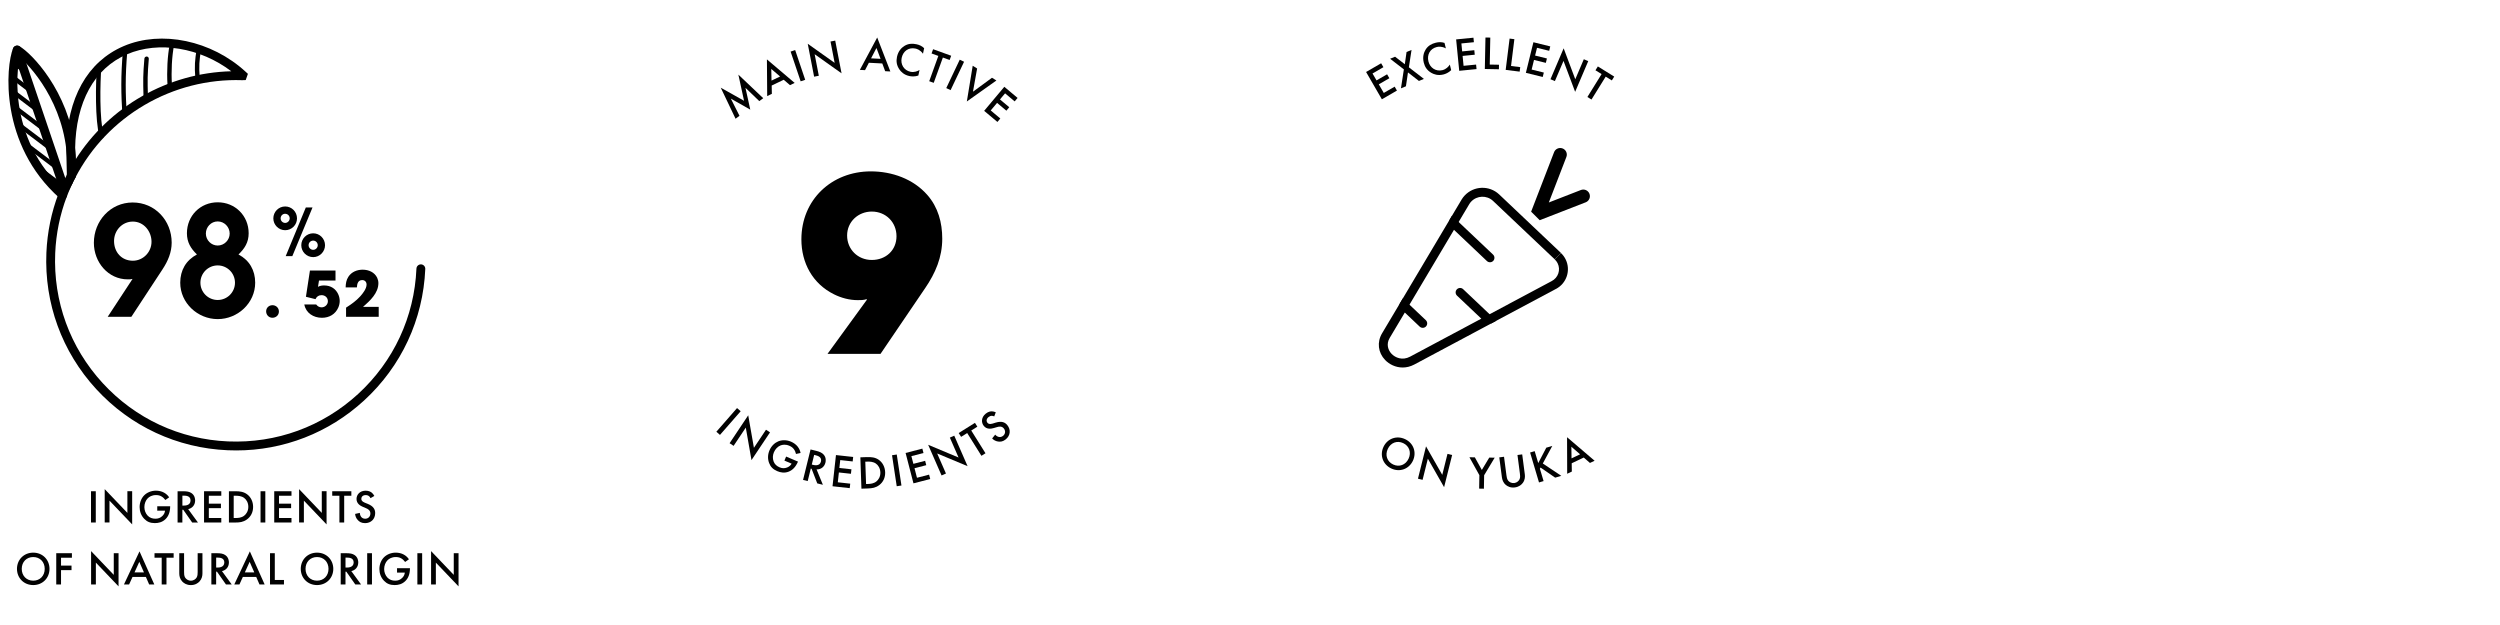 <?xml version="1.0" encoding="UTF-8"?>
<svg id="Calque_1" data-name="Calque 1" xmlns="http://www.w3.org/2000/svg" viewBox="0 0 1417.32 354.33">
  <defs>
    <style>
      .cls-1 {
        fill: none;
      }

      .cls-2 {
        fill: #010101;
      }
    </style>
  </defs>
  <circle class="cls-1" cx="493.97" cy="149.94" r="89.65"/>
  <path d="m524.44,163.44l-25.25,37.18h-30.05l22.37-30.74-.27-.27c-1.51.55-3.43.55-4.94.55-4.66,0-9.33-1.23-13.45-3.29-12.21-6.04-18.52-17.84-18.52-31.15,0-22.5,17.15-38.56,39.38-38.56,11.94,0,24.01,4.26,31.97,13.31,6.18,7,8.51,15.78,8.51,24.84,0,10.56-3.84,19.48-9.74,28.13Zm-30.19-43.5c-7.68,0-14,5.76-14,13.58s6.04,13.86,14,13.86,14-5.49,14-13.45-6.04-13.99-14-13.99Z"/>
  <g>
    <path d="m784.29,38.09l-6.17,3.57,2.27,3.92,5.99-3.46,1.29,2.23-5.99,3.46,2.82,4.88,6.17-3.57,1.29,2.23-8.54,4.94-8.95-15.48,8.54-4.94,1.29,2.23Z"/>
    <path d="m795.89,39.33l-7.8-6.02,2.82-1.16,5.52,4.27.99-6.95,2.82-1.16-1.51,9.85,8.52,6.57-2.82,1.16-6.21-4.83-1.16,7.86-2.82,1.16,1.65-10.75Z"/>
    <path d="m819.69,27.43c-2.35-1.27-4.19-1.01-5.18-.76-3.77.93-5.63,4.34-4.69,8.16.9,3.66,4.25,5.84,7.94,4.94,2.08-.51,3.43-1.97,4.19-3.15l.77,3.14c-1.49,1.47-3.24,2.18-4.44,2.47-3.14.77-5.47-.17-6.72-.88-2.49-1.4-3.79-3.42-4.39-5.86-.78-3.2,0-5.73,1.11-7.47,1.38-2.13,3.32-3.21,5.71-3.81,1.59-.39,3.19-.48,4.94.11l.77,3.12Z"/>
    <path d="m835.6,23.93l-7.1.7.44,4.51,6.88-.68.25,2.56-6.88.68.55,5.61,7.1-.7.25,2.56-9.82.97-1.75-17.8,9.82-.97.25,2.56Z"/>
    <path d="m844.89,21.32l-.31,15.28,5.24.1-.05,2.57-7.98-.16.36-17.85,2.73.05Z"/>
    <path d="m858.54,22.22l-1.89,15.19,5.21.65-.32,2.55-7.93-.99,2.22-17.75,2.71.34Z"/>
    <path d="m878.28,28.81l-6.91-1.7-1.08,4.39,6.7,1.65-.61,2.49-6.71-1.65-1.34,5.45,6.91,1.7-.62,2.5-9.56-2.35,4.27-17.34,9.56,2.36-.61,2.49Z"/>
    <path d="m879.01,44.91l7.47-17.52,6.59,17.55,4.84-11.36,2.51,1.07-7.43,17.42-6.59-17.55-4.89,11.46-2.51-1.07Z"/>
    <path d="m910.31,43.45l-8.05,12.98-2.32-1.44,8.05-12.99-3.48-2.16,1.36-2.18,9.28,5.76-1.35,2.18-3.48-2.16Z"/>
  </g>
  <g>
    <path d="m845.26,183.46l-2.38-4.46,36.74-19.6c3.78-1.9,5.3-6.44,3.43-10.17-.4-.8-.94-1.52-1.59-2.13l3.44-3.7c1.11,1.03,2,2.24,2.67,3.58,3.11,6.21.59,13.8-5.63,16.91l-36.68,19.57Z"/>
    <path d="m795.2,208.35c-4.01,0-7.6-1.82-9.95-4.27-4.01-4.2-4.69-10.12-1.74-15.08l11.8-19.83,13.02,12.33c1.01.96,1.06,2.56.1,3.57-.96,1.01-2.56,1.05-3.57.1l-8.43-7.99-8.57,14.4c-2.14,3.59-.85,7,1.06,9.01,2.1,2.2,6.11,3.94,10.49,1.61l40.39-21.55-13.77-13.04c-1.01-.96-1.06-2.56-.1-3.57.96-1.01,2.56-1.07,3.57-.1l18.87,17.87-46.57,24.85c-2.23,1.18-4.46,1.69-6.58,1.69Z"/>
    <path d="m795.86,175.7c-.44,0-.89-.11-1.29-.36-1.2-.71-1.59-2.27-.88-3.46l29.49-49.59,23.27,22.04c1.01.96,1.06,2.56.1,3.57s-2.56,1.06-3.57.1l-18.68-17.7-26.26,44.16c-.47.79-1.31,1.23-2.17,1.23Z"/>
    <path d="m881.46,147.07l-35.03-33.18c-3.54-3.31-9.1-3.1-12.4.43-.38.41-.72.84-1.01,1.32l-7.11,11.95-4.34-2.59,7.14-12c.49-.79,1.03-1.49,1.63-2.13,5.2-5.59,13.98-5.88,19.55-.67l35.04,33.19-3.47,3.67Z"/>
    <path id="Fill_4" data-name="Fill 4" d="m872.89,124.83l-4.85-4.83,12.97-33.62c.7-1.95,2.85-2.96,4.79-2.25,1.95.7,2.96,2.85,2.25,4.79-.02.05-.04.1-.06.16l-9.92,25.71,18.1-7.04c1.91-.8,4.1.11,4.9,2.02.8,1.91-.11,4.1-2.02,4.9-.05.02-.11.04-.17.06l-26.01,10.12Z"/>
  </g>
  <g>
    <g>
      <path d="m92.18,152.62l-17.72,27h-13.41l14.1-21.5c-.86.26-1.72.26-2.67.26-11.26,0-19.26-9.8-19.26-20.72,0-12.38,9.37-22.87,22.01-22.87s22.1,10.23,22.1,22.79c0,5.5-2.15,10.49-5.16,15.05Zm-16.86-27c-6.1,0-10.66,5.07-10.66,11.01,0,6.28,4.21,11.18,10.66,11.18,5.85,0,10.58-4.9,10.58-10.75s-4.3-11.44-10.58-11.44Z"/>
      <path d="m123.42,180.91c-11.35,0-21.24-9.12-21.24-20.64,0-7.05,3.27-12.73,9.46-16-3.52-3.44-5.67-6.96-5.67-12.04,0-9.89,7.57-17.54,17.46-17.54s17.54,7.65,17.54,17.54c0,5.16-2.23,8.6-5.76,12.04,6.19,3.27,9.46,8.94,9.46,16,0,11.52-9.89,20.64-21.24,20.64Zm0-30.44c-5.42,0-9.8,4.39-9.8,9.8s4.38,9.8,9.8,9.8,9.8-4.39,9.8-9.8-4.39-9.8-9.8-9.8Zm0-24.94c-3.78,0-6.71,3.18-6.71,6.88s3.01,6.79,6.71,6.79,6.79-3.09,6.79-6.79-3.01-6.88-6.79-6.88Z"/>
      <path d="m191.81,174.31c-1.67,3.86-5.18,5.85-9.29,5.85-4.79,0-9.08-2.66-10-7.55h6.74c.74,1.03,1.81,1.63,3.08,1.63,1.91,0,3.55-1.56,3.55-3.47,0-2.06-1.6-3.44-3.58-3.44-1.63,0-2.8.78-3.44,2.27l-5.43-1.35,2.27-14.86h14.5v5.64h-9.36l-.57,3.58c1.17-.64,2.23-.78,3.55-.78,3.69,0,6.63,1.88,8.05,5.28.46,1.1.71,2.3.71,3.51,0,1.28-.28,2.55-.78,3.69Z"/>
      <path d="m196.19,179.62v-5.21c2.94-1.91,5.64-3.76,8.01-6.38,1.52-1.67,3.62-4.36,3.62-6.7,0-1.49-.96-2.55-2.48-2.55-2.41,0-2.91,2.2-3.01,4.15h-6.38c.07-2.23.32-4.11,1.56-6.03,1.77-2.73,4.89-4.01,8.08-4.01,3.4,0,6.74,1.42,8.26,4.61.43.96.67,1.98.67,3.01,0,5.67-4.79,10.03-8.72,13.47h8.9v5.64h-18.51Z"/>
    </g>
    <path d="m161.67,130.51c-3.69,0-6.71-3.02-6.71-6.71s2.98-6.75,6.71-6.75,6.71,3.02,6.71,6.75-3.02,6.71-6.71,6.71Zm0-9.32c-1.45,0-2.57,1.16-2.57,2.61s1.19,2.58,2.57,2.58,2.57-1.19,2.57-2.61-1.15-2.57-2.57-2.57Zm4.07,24.02h-3.77l11.41-27.6h3.8l-11.45,27.6Zm11.82.56c-3.73,0-6.75-3.02-6.75-6.75s3.02-6.75,6.75-6.75,6.71,3.06,6.71,6.75-3.02,6.75-6.71,6.75Zm0-9.36c-1.45,0-2.61,1.16-2.61,2.61s1.19,2.61,2.61,2.61,2.58-1.19,2.58-2.61-1.12-2.61-2.58-2.61Z"/>
    <path d="m154.43,173.03c-1.98,0-3.55,1.49-3.55,3.47s1.49,3.65,3.55,3.65,3.69-1.49,3.69-3.55-1.63-3.58-3.69-3.58Z"/>
    <polygon points="35.35 107.09 21.64 96.74 23.26 94.83 23.28 94.85 36.87 105.09 35.35 107.09"/>
    <polygon points="31.65 96.2 13.32 82.34 13.32 81.72 14.58 81.71 15.33 80.72 33.16 94.2 31.65 96.2"/>
    <rect x="18.43" y="66.15" width="2.51" height="22.67" transform="translate(-53.99 46.45) rotate(-52.91)"/>
    <rect x="15.5" y="56.79" width="2.51" height="20.73" transform="translate(-46.91 40.01) rotate(-52.9)"/>
    <rect x="13.14" y="48.6" width="2.51" height="17.36" transform="translate(-39.97 34.21) rotate(-52.9)"/>
    <polygon points="17.64 52.88 17.2 52.88 6.56 44.82 8.08 42.82 18.37 50.62 17.63 51.61 17.64 52.88"/>
    <rect x="9.58" y="34.29" width="2.51" height="7.15" transform="translate(-25.89 23.64) rotate(-52.86)"/>
    <path d="m38.14,109.55l-.57-25.16v-.12c.42-28.64,11.95-49.27,32.46-58.09,21.45-9.22,49.92-3.26,69.23,14.5l1.28,1.18-1.23,3.53-1.96.07c-39.46-1.37-76.57,20.33-94.7,55.37l-4.51,8.73Zm4.45-25.22l.13,6.29c19.12-30.29,52.52-49.33,88.4-50.22-17.59-13.36-41.1-17.37-59.11-9.62-18.58,7.99-29.03,27-29.42,53.54Z"/>
    <path d="m133.85,255.36c-1.58,0-3.15-.03-4.74-.1-28.69-1.23-55.18-13.55-74.6-34.71-19.41-21.15-29.43-48.61-28.21-77.3.5-11.59,2.82-22.9,6.9-33.62.37-.97.75-1.91,1.14-2.86.62-1.52,1.29-3.04,2-4.54.6-1.25,2.09-1.78,3.34-1.19,1.25.59,1.79,2.09,1.19,3.34-.67,1.42-1.3,2.85-1.9,4.31-.38.92-.74,1.81-1.1,2.73-3.88,10.2-6.09,20.99-6.57,32.04-1.17,27.36,8.38,53.53,26.89,73.7,18.51,20.17,43.77,31.92,71.12,33.09,27.35,1.15,53.51-8.37,73.68-26.87,20.17-18.51,31.93-43.76,33.1-71.11.06-1.38,1.23-2.44,2.61-2.4,1.38.06,2.46,1.23,2.4,2.61-1.23,28.69-13.57,55.18-34.72,74.59-19.99,18.34-45.6,28.29-72.55,28.29Z"/>
    <path d="m38.62,105.82c-.36,0-.72-.08-1.06-.24-1.25-.59-1.79-2.08-1.21-3.34.59-1.27,1.21-2.53,1.86-3.76.65-1.23,2.18-1.68,3.39-1.03,1.22.65,1.69,2.17,1.03,3.39-.61,1.15-1.19,2.34-1.74,3.53-.43.91-1.33,1.44-2.27,1.44Z"/>
    <path d="m40.43,102.18c-.06,0-.12,0-.18,0-1.38-.1-2.42-1.3-2.32-2.68.36-4.96.24-9.97-.34-14.87-3.51-30.75-23.68-51.06-29.07-54.07-1.21-.67-1.64-2.2-.97-3.41.67-1.21,2.2-1.64,3.41-.97,6.84,3.82,27.91,25.47,31.61,57.87.62,5.21.74,10.53.36,15.81-.09,1.32-1.2,2.33-2.5,2.33Z"/>
    <path d="m35.55,113.03c-.59,0-1.19-.21-1.66-.63C-.57,81.92,3.27,37.3,7.42,27.39c.53-1.28,2-1.89,3.28-1.34,1.28.53,1.88,2,1.34,3.28-2.29,5.46-9.5,48.64,25.17,79.31,1.04.92,1.13,2.5.22,3.54-.49.56-1.19.85-1.88.85Z"/>
    <rect x="20.69" y="26.14" width="5.02" height="83.83" transform="translate(-20.63 11.06) rotate(-18.74)"/>
    <path d="m57.57,78.39c-.56,0-1.06-.37-1.21-.93-2.51-9.5-2.17-29.75-1.37-40.28.05-.67.61-1.11,1.3-1.17.67.03,1.21.57,1.21,1.24v.02c-.79,10.46-1.14,30.34,1.29,39.54.18.67-.22,1.36-.89,1.53-.11.03-.22.04-.32.04Z"/>
    <path d="m70.64,66.59c-.66,0-1.21-.51-1.25-1.18-.77-12.49-.95-21.97.26-36.26.06-.69.73-1.19,1.36-1.14.69.06,1.2.67,1.14,1.36-1.2,14.14-1.02,23.53-.26,35.9.04.69-.48,1.29-1.18,1.33-.02,0-.05,0-.08,0Z"/>
    <path d="m82.61,56.33c-.68,0-1.23-.54-1.25-1.22-.27-10.18-.29-12.4.5-21.93.06-.69.74-1.17,1.35-1.15.69.06,1.21.66,1.15,1.35-.78,9.4-.76,11.59-.49,21.65.02.69-.53,1.27-1.22,1.29h-.03Z"/>
    <path d="m96.21,49.2c-.66,0-1.21-.51-1.25-1.17-.49-7.56,0-16.49,1.24-22.76.13-.68.8-1.14,1.47-.99.68.13,1.12.79.99,1.47-1.2,6.07-1.67,14.75-1.19,22.11.04.69-.48,1.29-1.17,1.33-.03,0-.05,0-.08,0Z"/>
    <path d="m111.99,45.64c-.65,0-1.2-.5-1.25-1.16-.56-7.3-.24-10.36.75-16.65.11-.68.74-1.14,1.42-1.06.68.1,1.16.71,1.07,1.39v.02c-.99,6.24-1.28,9.04-.74,16.1.05.69-.46,1.29-1.15,1.35-.03,0-.06,0-.1,0Z"/>
  </g>
  <g>
    <path class="cls-2" d="m54.3,278.5v17.72h-2.71v-17.72h2.71Z"/>
    <path class="cls-2" d="m59.36,296.22v-18.92l12.86,13.47v-12.28h2.71v18.81l-12.86-13.47v12.38h-2.71Z"/>
    <path class="cls-2" d="m89.16,287h7.31v.13c0,3.03-.9,5.5-2.63,7.17-1.84,1.78-4.01,2.26-6.03,2.26-2.58,0-4.41-.74-6.03-2.42-1.73-1.78-2.63-4.14-2.63-6.69,0-2.76,1.12-5.16,2.58-6.62,1.51-1.54,3.94-2.66,6.67-2.66,1.59,0,3.24.35,4.62,1.12,1.47.82,2.37,1.86,2.87,2.66l-2.15,1.51c-.53-.74-1.33-1.54-2.18-2.02-.98-.59-2.04-.77-3.14-.77-2.31,0-3.8.96-4.68,1.84-1.17,1.17-1.89,3.06-1.89,4.97,0,1.78.67,3.56,1.83,4.81,1.23,1.3,2.74,1.78,4.44,1.78,1.54,0,2.82-.45,3.96-1.57.98-.96,1.38-1.99,1.48-3h-4.41v-2.5Z"/>
    <path class="cls-2" d="m103.85,278.5c2.15,0,3.53.27,4.68,1.04,1.94,1.3,2.1,3.4,2.1,4.17,0,2.55-1.57,4.41-3.94,4.94l5.53,7.57h-3.27l-5.08-7.25h-.48v7.25h-2.71v-17.72h3.16Zm-.45,8.13h.85c.74,0,3.77-.08,3.77-2.9,0-2.5-2.36-2.73-3.69-2.73h-.93v5.63Z"/>
    <path class="cls-2" d="m125.46,281.05h-7.07v4.49h6.86v2.55h-6.86v5.58h7.07v2.55h-9.78v-17.72h9.78v2.55Z"/>
    <path class="cls-2" d="m133.5,278.5c2.47,0,4.62.27,6.59,1.73,2.16,1.62,3.4,4.2,3.4,7.15s-1.22,5.5-3.56,7.15c-2.07,1.46-4.01,1.7-6.48,1.7h-3.67v-17.72h3.72Zm-1.01,15.17h1.17c1.33,0,3.17-.11,4.7-1.25,1.22-.93,2.42-2.63,2.42-5.05s-1.11-4.17-2.39-5.1c-1.54-1.11-3.43-1.22-4.73-1.22h-1.17v12.62Z"/>
    <path class="cls-2" d="m150.42,278.5v17.72h-2.71v-17.72h2.71Z"/>
    <path class="cls-2" d="m165.25,281.05h-7.07v4.49h6.86v2.55h-6.86v5.58h7.07v2.55h-9.78v-17.72h9.78v2.55Z"/>
    <path class="cls-2" d="m169.57,296.22v-18.92l12.86,13.47v-12.28h2.71v18.81l-12.86-13.47v12.38h-2.71Z"/>
    <path class="cls-2" d="m195.13,281.05v15.17h-2.71v-15.17h-4.07v-2.55h10.84v2.55h-4.06Z"/>
    <path class="cls-2" d="m210.04,282.43c-.16-.4-.4-.77-.79-1.11-.56-.45-1.15-.64-1.92-.64-1.65,0-2.49.99-2.49,2.13,0,.53.19,1.46,1.91,2.15l1.78.72c3.27,1.33,4.17,3.19,4.17,5.21,0,3.38-2.39,5.69-5.71,5.69-2.05,0-3.27-.77-4.18-1.78-.96-1.06-1.38-2.23-1.48-3.45l2.68-.59c0,.88.32,1.7.74,2.26.5.64,1.25,1.06,2.31,1.06,1.65,0,2.92-1.2,2.92-2.98s-1.38-2.55-2.55-3.03l-1.7-.72c-1.46-.61-3.61-1.83-3.61-4.49,0-2.39,1.86-4.68,5.18-4.68,1.91,0,3,.72,3.56,1.2.48.43.99,1.04,1.36,1.78l-2.18,1.27Z"/>
    <path class="cls-2" d="m28.06,322.5c0,5.21-3.91,9.19-9.22,9.19s-9.22-3.99-9.22-9.19,3.91-9.19,9.22-9.19,9.22,3.99,9.22,9.19Zm-2.71,0c0-3.93-2.71-6.7-6.51-6.7s-6.51,2.76-6.51,6.7,2.71,6.7,6.51,6.7,6.51-2.76,6.51-6.7Z"/>
    <path class="cls-2" d="m40.76,316.18h-6.16v4.49h5.95v2.55h-5.95v8.13h-2.71v-17.72h8.88v2.55Z"/>
    <path class="cls-2" d="m51.64,331.35v-18.92l12.86,13.47v-12.28h2.71v18.81l-12.86-13.47v12.38h-2.71Z"/>
    <path class="cls-2" d="m82.7,327.07h-7.57l-1.94,4.28h-2.92l8.82-18.76,8.39,18.76h-2.92l-1.86-4.28Zm-1.09-2.55l-2.63-6.01-2.73,6.01h5.37Z"/>
    <path class="cls-2" d="m94.38,316.18v15.17h-2.71v-15.17h-4.07v-2.55h10.84v2.55h-4.06Z"/>
    <path class="cls-2" d="m104.36,313.63v10.68c0,.96.02,2.13.56,3.06.53.9,1.73,1.84,3.29,1.84s2.76-.93,3.29-1.84c.53-.93.56-2.1.56-3.06v-10.68h2.71v11.4c0,1.41-.29,3.11-1.65,4.6-.93,1.01-2.5,2.07-4.92,2.07s-3.98-1.06-4.92-2.07c-1.36-1.49-1.65-3.19-1.65-4.6v-11.4h2.71Z"/>
    <path class="cls-2" d="m123,313.63c2.15,0,3.53.27,4.68,1.04,1.94,1.3,2.1,3.4,2.1,4.17,0,2.55-1.57,4.41-3.94,4.94l5.53,7.57h-3.27l-5.08-7.25h-.48v7.25h-2.71v-17.72h3.16Zm-.45,8.13h.85c.74,0,3.77-.08,3.77-2.9,0-2.5-2.36-2.73-3.69-2.73h-.93v5.63Z"/>
    <path class="cls-2" d="m145.25,327.07h-7.57l-1.94,4.28h-2.92l8.82-18.76,8.39,18.76h-2.92l-1.86-4.28Zm-1.09-2.55l-2.63-6.01-2.73,6.01h5.37Z"/>
    <path class="cls-2" d="m155.79,313.63v15.17h5.2v2.55h-7.91v-17.72h2.71Z"/>
    <path class="cls-2" d="m188.95,322.5c0,5.21-3.91,9.19-9.22,9.19s-9.22-3.99-9.22-9.19,3.91-9.19,9.22-9.19,9.22,3.99,9.22,9.19Zm-2.71,0c0-3.93-2.71-6.7-6.51-6.7s-6.51,2.76-6.51,6.7,2.71,6.7,6.51,6.7,6.51-2.76,6.51-6.7Z"/>
    <path class="cls-2" d="m196.33,313.63c2.15,0,3.53.27,4.68,1.04,1.94,1.3,2.1,3.4,2.1,4.17,0,2.55-1.57,4.41-3.94,4.94l5.53,7.57h-3.27l-5.08-7.25h-.48v7.25h-2.71v-17.72h3.16Zm-.45,8.13h.85c.74,0,3.77-.08,3.77-2.9,0-2.5-2.36-2.73-3.69-2.73h-.93v5.63Z"/>
    <path class="cls-2" d="m210.88,313.63v17.72h-2.71v-17.72h2.71Z"/>
    <path class="cls-2" d="m225.1,322.13h7.31v.13c0,3.03-.9,5.5-2.63,7.17-1.84,1.78-4.01,2.26-6.03,2.26-2.58,0-4.41-.74-6.03-2.42-1.73-1.78-2.63-4.14-2.63-6.69,0-2.76,1.12-5.16,2.58-6.62,1.51-1.54,3.94-2.66,6.67-2.66,1.59,0,3.24.35,4.62,1.12,1.47.82,2.37,1.86,2.87,2.66l-2.15,1.51c-.53-.74-1.33-1.54-2.18-2.02-.98-.59-2.04-.77-3.14-.77-2.31,0-3.8.96-4.68,1.84-1.17,1.17-1.89,3.06-1.89,4.97,0,1.78.67,3.56,1.83,4.81,1.23,1.3,2.74,1.78,4.44,1.78,1.54,0,2.82-.45,3.96-1.57.98-.96,1.38-1.99,1.48-3h-4.41v-2.5Z"/>
    <path class="cls-2" d="m239.33,313.63v17.72h-2.71v-17.72h2.71Z"/>
    <path class="cls-2" d="m244.39,331.35v-18.92l12.86,13.47v-12.28h2.71v18.81l-12.86-13.47v12.38h-2.71Z"/>
  </g>
  <g>
    <path class="cls-2" d="m801.03,261.18c-2.21,4.72-7.43,6.68-12.24,4.43-4.81-2.24-6.67-7.51-4.47-12.23,2.2-4.72,7.42-6.68,12.24-4.43,4.82,2.24,6.67,7.51,4.47,12.23Zm-2.46-1.15c1.66-3.56.37-7.21-3.07-8.82-3.44-1.61-7.07-.25-8.73,3.31s-.38,7.21,3.07,8.82,7.07.25,8.73-3.31Z"/>
    <path class="cls-2" d="m803.88,271.39l4.57-18.34,9.21,16.16,2.96-11.9,2.63.66-4.55,18.23-9.21-16.16-2.99,12-2.63-.66Z"/>
    <path class="cls-2" d="m838.69,269.38l-5.63-10.15,3.07.05,3.96,7.15,4.21-7.01,3.08.05-5.98,9.95-.13,7.64-2.7-.05.13-7.64Z"/>
    <path class="cls-2" d="m852.67,258.94l1.38,10.57c.12.95.3,2.1.95,2.95.64.82,1.95,1.59,3.5,1.39s2.61-1.28,3.02-2.24c.41-.99.28-2.15.16-3.09l-1.38-10.57,2.68-.35,1.48,11.28c.18,1.39.11,3.12-1.04,4.76-.79,1.12-2.2,2.37-4.59,2.69s-4.08-.54-5.13-1.41c-1.54-1.3-2.04-2.94-2.23-4.34l-1.48-11.28,2.68-.35Z"/>
    <path class="cls-2" d="m872.08,262.53l4.55-8.72,3.41-1.01-5.38,9.96,10.47,7-3.46,1.03-8.3-5.73-.36.66,2.09,7.02-2.6.77-5.05-16.97,2.6-.77,2.02,6.77Z"/>
    <path class="cls-2" d="m897.88,259.39l-6.84,3.25.08,4.7-2.64,1.25-.07-20.72,15.62,13.34-2.64,1.25-3.51-3.07Zm-2.08-1.84l-4.95-4.29.1,6.6,4.85-2.3Z"/>
  </g>
  <g>
    <g>
      <path class="cls-2" d="m417.01,67.31l-8.4-17.59,13.21,7.41-3.22-14.82,14.1,13.37-2.23,1.65-7.85-7.54,2.73,12.37-11.02-6.25,4.91,9.75-2.23,1.65Z"/>
      <path class="cls-2" d="m444.34,45.21l-6.85,3.28.1,4.71-2.65,1.27-.15-20.8,15.73,13.34-2.65,1.27-3.54-3.06Zm-2.09-1.84l-4.99-4.29.13,6.62,4.86-2.33Z"/>
      <path class="cls-2" d="m450.8,28.38l5.69,16.86-2.58.87-5.69-16.86,2.58-.87Z"/>
      <path class="cls-2" d="m461.54,43.46l-3.61-18.65,15.25,10.83-2.34-12.1,2.67-.52,3.59,18.55-15.25-10.83,2.36,12.21-2.67.52Z"/>
      <path class="cls-2" d="m500.18,35.98l-7.6-.4-2.17,4.19-2.93-.15,9.83-18.36,7.45,19.26-2.93-.15-1.64-4.39Zm-.96-2.62l-2.33-6.16-3.06,5.88,5.38.28Z"/>
      <path class="cls-2" d="m523.26,30.45c-1.56-2.16-3.33-2.72-4.32-2.93-3.79-.8-6.94,1.45-7.75,5.29-.78,3.68,1.28,7.09,4.99,7.88,2.09.44,3.93-.29,5.13-1.02l-.67,3.16c-1.97.68-3.85.55-5.06.29-3.16-.67-4.84-2.53-5.65-3.71-1.63-2.34-1.92-4.72-1.4-7.17.68-3.21,2.48-5.15,4.24-6.22,2.16-1.32,4.37-1.45,6.77-.94,1.59.34,3.07.95,4.39,2.24l-.66,3.13Z"/>
      <path class="cls-2" d="m534.54,32.62l-5.18,14.34-2.56-.92,5.17-14.34-3.84-1.39.87-2.41,10.25,3.7-.87,2.41-3.84-1.39Z"/>
      <path class="cls-2" d="m546.56,35.01l-7.64,16.09-2.46-1.17,7.64-16.09,2.46,1.17Z"/>
      <path class="cls-2" d="m553.96,38.82l-2.36,13.17,10.79-7.91,2.49,1.55-16.75,11.91,3.33-20.27,2.49,1.56Z"/>
      <path class="cls-2" d="m575.25,57.48l-5.44-4.56-2.9,3.45,5.27,4.42-1.64,1.96-5.27-4.42-3.6,4.29,5.44,4.56-1.64,1.96-7.52-6.3,11.43-13.63,7.52,6.31-1.64,1.96Z"/>
    </g>
    <g>
      <path class="cls-2" d="m419.91,233.14l-11.74,13.42-2.05-1.79,11.73-13.43,2.06,1.79Z"/>
      <path class="cls-2" d="m413.63,251.26l10.56-15.81,3.23,18.43,6.85-10.26,2.27,1.51-10.5,15.72-3.23-18.43-6.91,10.35-2.27-1.51Z"/>
      <path class="cls-2" d="m445.66,258.83l6.74,2.87-.05.12c-1.19,2.79-2.99,4.72-5.25,5.58-2.39.92-4.59.5-6.45-.29-2.38-1.01-3.78-2.42-4.61-4.6-.89-2.32-.8-4.86.21-7.21,1.09-2.55,3.05-4.31,4.98-5.09,2.01-.83,4.68-.9,7.2.17,1.47.63,2.85,1.59,3.83,2.85,1.02,1.33,1.45,2.65,1.6,3.58l-2.58.55c-.2-.89-.62-1.94-1.21-2.72-.68-.92-1.58-1.51-2.59-1.94-2.13-.91-3.88-.61-5.03-.15-1.54.62-2.94,2.08-3.69,3.84-.7,1.64-.79,3.54-.2,5.15.61,1.68,1.82,2.72,3.39,3.39,1.42.61,2.78.69,4.27.11,1.28-.49,2.06-1.3,2.56-2.18l-4.07-1.74.98-2.3Z"/>
      <path class="cls-2" d="m462.61,255.56c2.09.52,3.38,1.11,4.31,2.13,1.58,1.73,1.23,3.82,1.04,4.57-.61,2.49-2.59,3.92-5.01,3.87l3.56,8.7-3.18-.78-3.21-8.28-.47-.12-1.74,7.07-2.64-.65,4.25-17.27,3.08.76Zm-2.39,7.81l.83.2c.72.18,3.69.83,4.37-1.91.6-2.43-1.65-3.24-2.94-3.55l-.91-.22-1.35,5.49Z"/>
      <path class="cls-2" d="m483.41,261.61l-7.05-.78-.5,4.48,6.84.75-.28,2.54-6.84-.75-.61,5.57,7.05.78-.29,2.54-9.75-1.07,1.95-17.68,9.75,1.07-.28,2.54Z"/>
      <path class="cls-2" d="m491.49,259.15c2.48-.09,4.65.11,6.67,1.5,2.21,1.55,3.55,4.09,3.66,7.05.1,2.96-1.04,5.56-3.32,7.29-2.03,1.54-3.97,1.84-6.45,1.93l-3.68.13-.61-17.78,3.73-.13Zm-.49,15.26l1.17-.04c1.33-.04,3.17-.22,4.68-1.42,1.19-.98,2.34-2.72,2.25-5.15-.08-2.35-1.26-4.15-2.58-5.03-1.58-1.07-3.48-1.11-4.79-1.06l-1.17.04.44,12.66Z"/>
      <path class="cls-2" d="m508.4,257.68l2.66,17.57-2.68.41-2.66-17.57,2.68-.41Z"/>
      <path class="cls-2" d="m523.56,256.82l-6.87,1.78,1.13,4.36,6.66-1.72.64,2.48-6.66,1.72,1.4,5.42,6.87-1.78.64,2.48-9.5,2.46-4.46-17.22,9.5-2.46.64,2.48Z"/>
      <path class="cls-2" d="m533.8,269.55l-7.61-17.39,17.24,7.22-4.93-11.29,2.49-1.09,7.56,17.29-17.24-7.21,4.98,11.38-2.49,1.09Z"/>
      <path class="cls-2" d="m550.63,244.07l8.07,12.9-2.3,1.44-8.07-12.9-3.46,2.16-1.36-2.17,9.22-5.77,1.36,2.17-3.46,2.16Z"/>
      <path class="cls-2" d="m563.65,236.1c-.38-.21-.8-.35-1.33-.37-.72,0-1.29.23-1.9.72-1.28,1.04-1.33,2.35-.6,3.24.33.42,1.07,1.02,2.86.47l1.84-.57c3.39-1.03,5.28-.15,6.55,1.42,2.13,2.64,1.73,5.95-.86,8.06-1.6,1.3-3.04,1.47-4.39,1.25-1.42-.22-2.49-.87-3.35-1.75l1.73-2.16c.56.68,1.33,1.13,2.01,1.29.8.18,1.65.04,2.48-.63,1.28-1.04,1.52-2.79.4-4.17-1.15-1.41-2.69-1.12-3.91-.75l-1.78.52c-1.53.45-3.98.86-5.66-1.22-1.51-1.87-1.51-4.83,1.09-6.93,1.49-1.21,2.8-1.34,3.53-1.32.64.03,1.42.19,2.18.53l-.89,2.37Z"/>
    </g>
  </g>
</svg>